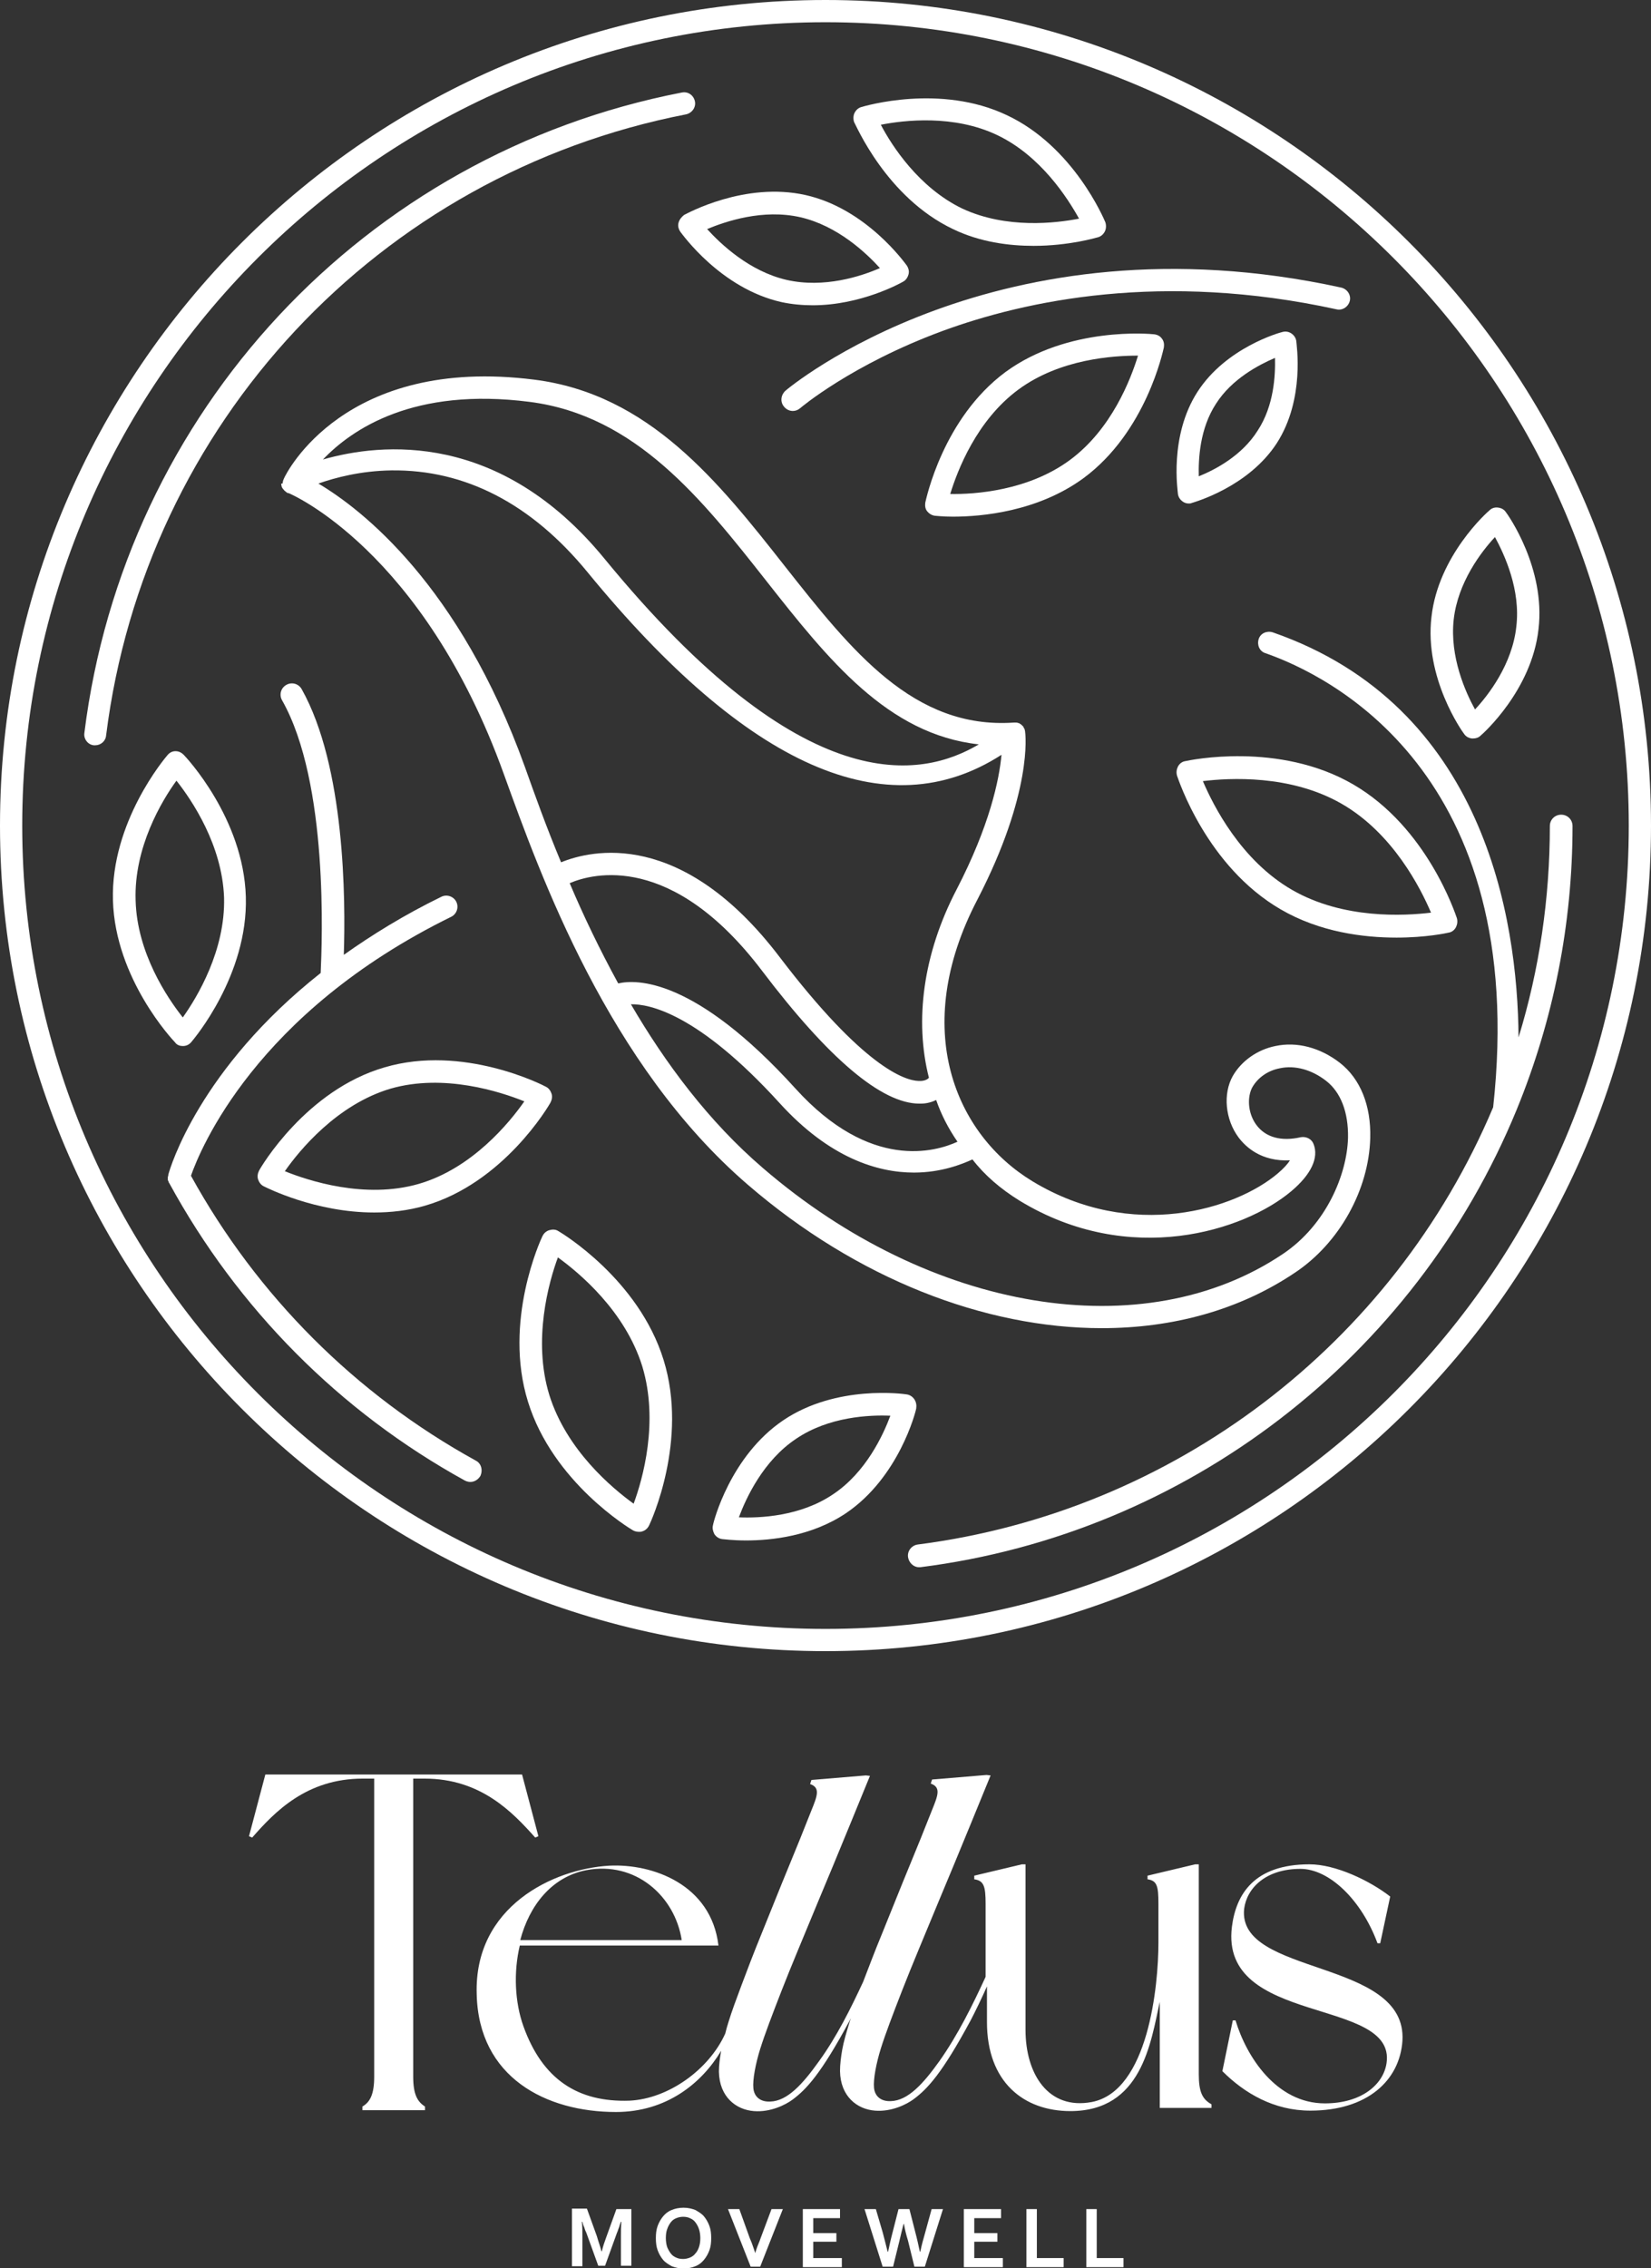 <?xml version="1.0" encoding="utf-8"?>
<!-- Generator: Adobe Illustrator 25.2.1, SVG Export Plug-In . SVG Version: 6.00 Build 0)  -->
<svg version="1.1" id="圖層_1" xmlns="http://www.w3.org/2000/svg" xmlns:xlink="http://www.w3.org/1999/xlink" x="0px" y="0px"
	 viewBox="0 0 364 500" style="enable-background:new 0 0 364 500;" xml:space="preserve">
<rect x="0" y="0" width="364" height="500" fill="#333333" stroke="none"/>
<style type="text/css">
	.st0{fill:#FFFFFF;}
</style>
<g>
	<g>
		<path class="st0" d="M182,0C81.7,0,0,81.7,0,182c0,100.4,81.7,182,182,182c100.4,0,182-81.7,182-182C364,81.7,282.4,0,182,0z
			 M182,359.1C84.4,359.1,4.9,279.7,4.9,182C4.9,84.4,84.4,4.9,182,4.9c97.6,0,177.1,79.4,177.1,177.1
			C359.1,279.7,279.7,359.1,182,359.1z"/>
		<path class="st0" d="M151.3,25.2c1.3-0.3,2.2-1.6,1.9-2.9c-0.3-1.3-1.5-2.2-2.9-1.9C80.3,34,27.4,90.8,18.6,161.6
			c-0.2,1.3,0.8,2.6,2.1,2.7c0.1,0,0.2,0,0.3,0c1.2,0,2.3-0.9,2.4-2.2C32,93.5,83.4,38.4,151.3,25.2z"/>
		<path class="st0" d="M104.9,322c-26.5-14.6-48.2-36.3-62.8-62.8c2-5.7,14.2-35.9,57.4-57.1c1.2-0.6,1.7-2.1,1.1-3.3
			c-0.6-1.2-2.1-1.7-3.3-1.1c-8.2,4-15.3,8.4-21.5,12.8c0.4-12.1,0.3-41.5-9.3-58.6c-0.7-1.2-2.2-1.6-3.4-0.9
			c-1.2,0.7-1.6,2.2-0.9,3.4c10.3,18.2,8.8,53.3,8.5,60.1c-26.7,21.1-33.2,42.9-33.6,44.5c0,0,0,0,0,0c0,0,0,0,0,0c0,0,0,0.1,0,0.1
			c0,0.1,0,0.2-0.1,0.3c0,0.1,0,0.1,0,0.2c0,0.1,0,0.2,0,0.3c0,0.1,0,0.2,0,0.2c0,0.1,0,0.2,0.1,0.2c0,0.1,0.1,0.2,0.1,0.3
			c0,0.1,0,0.1,0.1,0.2c15.1,27.7,37.6,50.4,65.2,65.6c0.4,0.2,0.8,0.3,1.2,0.3c0.9,0,1.7-0.5,2.2-1.3
			C106.5,324.1,106.1,322.6,104.9,322z"/>
		<path class="st0" d="M344.2,179.6c-1.4,0-2.5,1.1-2.5,2.5c0,15.9-2.3,31.6-6.9,46.6c-0.2-26.3-7.6-73.1-54.2-89.3
			c-1.3-0.4-2.7,0.2-3.1,1.5c-0.4,1.3,0.2,2.7,1.5,3.1c13.8,4.8,58.3,26.2,50.2,100.1c-22.1,52.4-70.6,89.2-126.9,96.4
			c-1.3,0.2-2.3,1.4-2.1,2.8c0.2,1.2,1.2,2.2,2.4,2.2c0.1,0,0.2,0,0.3,0c58.6-7.4,109-46.1,131.5-100.9
			c8.1-19.8,12.3-40.9,12.3-62.5C346.7,180.7,345.6,179.6,344.2,179.6z"/>
		<path class="st0" d="M121.6,241.1c-0.2-0.6-0.6-1.2-1.2-1.5c-0.7-0.4-18.3-9.4-35.6-4.3c-17.3,5-27.3,22-27.7,22.8
			c-0.3,0.6-0.4,1.3-0.2,1.9c0.2,0.6,0.6,1.2,1.2,1.5c0.6,0.3,11.4,5.8,24.4,5.8c3.6,0,7.4-0.4,11.2-1.5c17.3-5,27.3-22,27.7-22.8
			C121.7,242.4,121.8,241.7,121.6,241.1z M92.3,261c-11.8,3.4-24.3-0.7-29.5-2.8c3.2-4.6,11.5-14.7,23.3-18.2
			c11.8-3.4,24.3,0.7,29.5,2.8C112.4,247.4,104.1,257.6,92.3,261z"/>
		<path class="st0" d="M319.4,205.6c0.7-0.1,1.3-0.6,1.6-1.2c0.3-0.6,0.4-1.3,0.2-2c-0.3-0.8-6.5-20-22.9-29.5
			c-16.4-9.5-36.1-5.3-37-5.1c-0.7,0.1-1.3,0.6-1.6,1.2c-0.3,0.6-0.4,1.3-0.2,2c0.3,0.8,6.5,20,22.9,29.5c8.6,5,18.2,6.2,25.5,6.2
			C314.4,206.7,319,205.7,319.4,205.6z M265.2,172.2c5.8-0.7,19.3-1.5,30.6,5c11.3,6.5,17.4,18.6,19.7,24c-5.8,0.7-19.3,1.5-30.6-5
			C273.6,189.7,267.5,177.6,265.2,172.2z"/>
		<path class="st0" d="M210.1,50.5c6,2.9,12.4,3.7,17.8,3.7c7.8,0,13.8-1.8,14.2-1.9c0.7-0.2,1.2-0.7,1.5-1.3c0.3-0.6,0.3-1.4,0.1-2
			c-0.3-0.7-7-16.7-21.7-23.6c-14.7-7-31.4-2-32.1-1.8c-0.7,0.2-1.2,0.7-1.5,1.3c-0.3,0.6-0.3,1.4-0.1,2
			C188.7,27.5,195.4,43.5,210.1,50.5z M219.9,29.8c9.6,4.6,15.5,13.9,18,18.4c-5.1,1-16,2.3-25.7-2.2c-9.6-4.6-15.6-13.9-18-18.5
			C199.3,26.5,210.3,25.2,219.9,29.8z"/>
		<path class="st0" d="M149.6,49.1c-0.2,0.7,0,1.4,0.4,2c0.4,0.5,8.9,12.5,22.3,15.5c2.3,0.5,4.7,0.7,6.9,0.7
			c10.6,0,19.4-4.9,19.9-5.2c0.6-0.3,1-0.9,1.2-1.6c0.2-0.7,0-1.4-0.4-2c-0.4-0.5-8.9-12.5-22.3-15.5c-13.4-3-26.2,4.1-26.8,4.4
			C150.2,47.9,149.8,48.4,149.6,49.1z M176.5,47.9c8.2,1.9,14.5,7.9,17.5,11.2c-4.1,1.8-12.3,4.5-20.6,2.6
			c-8.2-1.9-14.5-7.9-17.5-11.2C160,48.8,168.2,46,176.5,47.9z"/>
		<path class="st0" d="M324.5,162.8c0.1,0,0.2,0,0.3,0c0.6,0,1.2-0.2,1.6-0.6c0.5-0.4,11.3-10,12.8-23.5c1.6-13.5-6.8-25.3-7.2-25.8
			c-0.4-0.6-1-0.9-1.7-1c-0.7-0.1-1.4,0.1-1.9,0.6c-0.5,0.4-11.3,10-12.8,23.5c-1.6,13.5,6.8,25.3,7.2,25.8
			C323.2,162.4,323.8,162.7,324.5,162.8z M320.5,136.6c0.9-8.2,6.1-15,9.1-18.2c2.1,3.9,5.7,11.6,4.7,19.8c-0.9,8.2-6.1,15-9.1,18.2
			C323.1,152.6,319.6,144.8,320.5,136.6z"/>
		<path class="st0" d="M281.5,97.7c6.3-9.8,4.3-21.9,4.3-22.5c-0.1-0.7-0.5-1.3-1.1-1.7c-0.6-0.4-1.3-0.5-2-0.3
			c-0.5,0.1-12.4,3.4-18.7,13.2c-6.3,9.8-4.3,22-4.3,22.5c0.1,0.7,0.5,1.3,1.1,1.7c0.4,0.3,0.9,0.4,1.3,0.4c0.2,0,0.4,0,0.6-0.1
			C263.3,110.7,275.2,107.4,281.5,97.7z M264.3,105c-0.1-3.8,0.2-10.5,3.8-16c3.5-5.5,9.5-8.6,13-10.1c0.1,3.8-0.2,10.5-3.8,16
			C273.8,100.5,267.8,103.6,264.3,105z"/>
		<path class="st0" d="M206.1,113.7c0.2,0,1.7,0.2,4,0.2c6.3,0,18.7-1.1,28.8-8.5c13.8-10.2,17.5-28,17.7-28.8
			c0.1-0.7,0-1.4-0.4-1.9c-0.4-0.6-1-0.9-1.7-1c-0.8-0.1-19-1.8-32.8,8.3c-13.8,10.2-17.5,28-17.7,28.8c-0.1,0.7,0,1.4,0.4,1.9
			C204.8,113.2,205.4,113.6,206.1,113.7z M224.5,85.9c9.2-6.8,21-7.5,26.4-7.5c-1.6,5.2-5.8,16.2-15,23c-9.2,6.8-21,7.6-26.4,7.5
			C211.1,103.7,215.3,92.7,224.5,85.9z"/>
		<path class="st0" d="M40.3,230.6C40.4,230.6,40.4,230.6,40.3,230.6c0.8,0,1.4-0.3,1.9-0.9c0.5-0.6,12.5-14.7,12-32
			c-0.5-17.3-13.2-30.8-13.7-31.3c-0.5-0.5-1.1-0.8-1.8-0.8c-0.7,0-1.3,0.3-1.8,0.9c-0.5,0.6-12.5,14.7-12,32
			c0.5,17.3,13.2,30.8,13.7,31.3C39,230.4,39.7,230.6,40.3,230.6z M38.9,172.1c3.4,4.3,10.1,14.2,10.5,25.8
			c0.3,11.6-5.9,21.9-9.1,26.4c-3.4-4.3-10.1-14.2-10.4-25.8C29.5,186.8,35.7,176.5,38.9,172.1z"/>
		<path class="st0" d="M123.1,271.4c-0.6-0.4-1.3-0.4-2-0.2c-0.7,0.2-1.2,0.7-1.5,1.3c-0.4,0.8-8.7,18.8-3.2,36.5
			c5.5,17.8,22.5,28,23.2,28.4c0.4,0.2,0.8,0.3,1.3,0.3c0.2,0,0.5,0,0.7-0.1c0.7-0.2,1.2-0.7,1.5-1.3c0.4-0.8,8.7-18.8,3.2-36.5
			C140.8,282,123.8,271.8,123.1,271.4z M139.7,331.5c-4.7-3.4-14.8-11.8-18.6-24c-3.7-12.1-0.1-24.9,1.9-30.3
			c4.7,3.4,14.8,11.8,18.6,24C145.3,313.4,141.7,326.1,139.7,331.5z"/>
		<path class="st0" d="M201.6,308.5c-0.4-0.6-1-1-1.7-1.1c-0.6-0.1-15.5-2.2-27.2,5.7c-11.7,7.9-15.4,22.4-15.5,23.1
			c-0.2,0.7,0,1.4,0.3,2c0.4,0.6,1,1,1.7,1.1c0.2,0,2.2,0.3,5.3,0.3c5.5,0,14.4-0.9,22-6c11.7-7.9,15.4-22.4,15.5-23.1
			C202.1,309.8,202,309.1,201.6,308.5z M183.7,329.4c-7.2,4.9-16.2,5.3-20.8,5.1c1.6-4.3,5.4-12.5,12.6-17.3
			c7.2-4.9,16.2-5.3,20.8-5.1C194.7,316.4,190.9,324.6,183.7,329.4z"/>
		<path class="st0" d="M172.9,89.7c0.5,0.6,1.2,0.9,1.9,0.9c0.6,0,1.1-0.2,1.6-0.6c0.1-0.1,11.3-9.6,31.3-17
			c18.5-6.8,48.6-13.2,87-4.8c1.3,0.3,2.6-0.6,2.9-1.9c0.3-1.3-0.6-2.6-1.9-2.9c-75.9-16.6-122.2,22.4-122.6,22.8
			C172.1,87.2,172,88.7,172.9,89.7z"/>
		<path class="st0" d="M62,106.7c0,0.2,0.1,0.4,0.1,0.6c0,0,0,0,0,0c0.1,0.2,0.2,0.4,0.3,0.5c0,0,0.1,0.1,0.1,0.1
			c0.1,0.1,0.2,0.3,0.4,0.4c0,0,0.1,0.1,0.1,0.1c0.1,0.1,0.3,0.2,0.4,0.3c0,0,0.1,0,0.1,0c0,0,0,0,0.1,0c0.3,0.1,29.7,12.5,47.5,62
			c8.1,22.4,23,64,53.8,90.5c24,20.7,52.2,31.6,78,31.6c15.7,0,30.4-4,42.7-12.3c9.7-6.5,16.2-18.2,16.5-29.6
			c0.2-7.2-2.2-13.1-6.7-16.6c-4.4-3.4-9.5-4.7-14.2-3.7c-4,0.8-7.5,3.3-9.4,6.6c-2.2,3.9-1.7,9.6,1.3,13.6c1.6,2.1,5,5.3,11.3,5
			c-0.5,0.8-1.4,1.8-2.7,2.9c-9.2,7.8-32,15.1-54.1,1.7c-16.8-10.2-27.1-33.4-12.1-62.1c12.2-23.6,10.6-36.5,10.5-37
			c0,0,0-0.1,0-0.1c0-0.1-0.1-0.3-0.1-0.4c0-0.1,0-0.1-0.1-0.2c-0.1-0.1-0.1-0.3-0.2-0.4c-0.1-0.1-0.1-0.2-0.2-0.2
			c-0.1-0.1-0.1-0.2-0.2-0.2c-0.1-0.1-0.2-0.1-0.2-0.2c-0.1,0-0.2-0.1-0.2-0.1c-0.1,0-0.1-0.1-0.2-0.1c0,0-0.1,0-0.1,0
			c-0.2-0.1-0.3-0.1-0.5-0.1c-0.1,0-0.1,0-0.2,0c-0.1,0-0.2,0-0.3,0c-22.1,1.5-35.8-15.9-50.4-34.4c-14.7-18.7-30-38-55.3-41.2
			c-41.8-5.3-54.7,20.6-55.2,21.8c-0.1,0.2-0.1,0.3-0.2,0.5c0,0,0,0,0,0c0,0.2-0.1,0.4-0.1,0.6C62,106.6,62,106.6,62,106.7
			C62,106.7,62,106.7,62,106.7z M211.1,251.7c-4.8,2.2-19.2,6.5-35.7-11.7c-22.3-24.6-35.2-24.1-39.1-23.2
			c-4.1-7.5-7.7-15-10.7-22.1c5.1-2.2,22.6-6.8,42.4,19.3c14.7,19.4,26.4,29.3,34.7,29.3c0.1,0,0.2,0,0.3,0c1.4,0,2.6-0.4,3.4-0.8
			C207.5,245.7,209.1,248.8,211.1,251.7z M224.8,264.7c24.3,14.8,49.6,6.6,59.9-2.1c4.4-3.7,6.1-7.4,4.9-10.4
			c-0.4-1.1-1.6-1.7-2.8-1.5c-4.4,1-7.8,0-9.8-2.7c-2-2.7-2-6.3-0.9-8.3c1.2-2.1,3.4-3.7,6.1-4.2c3.3-0.7,7,0.3,10.2,2.8
			c3.2,2.5,4.9,6.9,4.8,12.5c-0.2,8.1-4.8,19.2-14.3,25.6c-30.7,20.7-77.8,12.9-114.7-18.9c-12-10.3-21.5-23.1-29.1-36.1
			c4-0.1,14.8,2,32.8,21.8c11,12.1,21.6,15.3,29.6,15.3c6.1,0,10.7-1.9,12.9-2.9C217.1,259.1,220.6,262.1,224.8,264.7z M210.9,196.1
			c-7.4,14.2-9.3,28.9-6.1,41.5c0,0-0.1,0.1-0.1,0.1c0,0-0.6,0.7-2.2,0.6c-3-0.1-12.1-3-30.6-27.3c-21.6-28.4-41.6-23.6-48.2-20.9
			c-3.3-7.9-5.9-15.2-8-21.1c-14.4-40-35.9-56.7-45.5-62.4c3.7-1.3,9.3-2.8,16.1-2.9c16.2-0.2,30.8,7.3,43.2,22.4
			c35.3,43.1,66,56.6,91.3,40.3C220.3,171.9,218.2,182,210.9,196.1z M116.8,88.6c23.4,3,38,21.5,52.1,39.4
			c13.7,17.4,26.8,33.9,46.9,36.1c-12.5,7.4-38.4,12.9-82.5-40.9C110.2,95,84.1,97.6,71.2,101.3C77.6,94.6,91.2,85.3,116.8,88.6z"/>
	</g>
	<g>
		<path class="st0" d="M133.7,493.1c-0.4,1.1-0.8,2.2-1,3.2h-0.1c-0.3-1.2-0.7-2.2-1-3.3l-2.2-6.1h-3.3v12.7h2.3v-6.5
			c0-1,0-2.1-0.1-3.3h0.1c0.1,0.4,0.2,0.8,0.4,1.2c0.1,0.4,0.3,0.9,0.5,1.3l2.6,7.2h1.5l2.6-7.2c0.2-0.4,0.3-0.9,0.5-1.3
			c0.1-0.5,0.3-0.9,0.4-1.2h0.1c-0.1,1.2-0.1,2.3-0.1,3.3v6.4h2.3V487h-3.3L133.7,493.1z"/>
		<path class="st0" d="M155.2,488.6c-0.5-0.6-1.2-1-1.9-1.4c-0.8-0.3-1.6-0.5-2.6-0.5c-1,0-1.9,0.2-2.6,0.5
			c-0.8,0.3-1.4,0.8-1.9,1.4c-0.5,0.6-0.9,1.3-1.2,2.1c-0.3,0.8-0.4,1.7-0.4,2.7c0,1,0.1,1.9,0.4,2.7c0.3,0.8,0.7,1.5,1.2,2.1
			c0.5,0.6,1.2,1,1.9,1.4c0.8,0.3,1.6,0.5,2.6,0.5c1,0,1.9-0.2,2.6-0.5c0.8-0.3,1.4-0.8,1.9-1.4c0.5-0.6,0.9-1.3,1.2-2.1
			c0.3-0.8,0.4-1.7,0.4-2.7c0-1-0.1-1.9-0.4-2.7C156.1,489.9,155.7,489.2,155.2,488.6z M154.1,495.4c-0.2,0.6-0.5,1.1-0.8,1.4
			c-0.3,0.4-0.7,0.7-1.2,0.9c-0.5,0.2-1,0.3-1.5,0.3c-0.6,0-1.1-0.1-1.5-0.3c-0.5-0.2-0.9-0.5-1.2-0.9c-0.3-0.4-0.6-0.9-0.8-1.4
			c-0.2-0.6-0.3-1.3-0.3-2c0-0.8,0.1-1.5,0.3-2c0.2-0.6,0.5-1.1,0.8-1.5c0.3-0.4,0.7-0.7,1.2-0.9c0.5-0.2,1-0.3,1.5-0.3
			c0.6,0,1.1,0.1,1.5,0.3c0.5,0.2,0.9,0.5,1.2,0.9c0.3,0.4,0.6,0.9,0.8,1.5c0.2,0.6,0.3,1.3,0.3,2
			C154.4,494.2,154.3,494.8,154.1,495.4z"/>
		<path class="st0" d="M167.7,493.4c-0.3,0.9-0.6,1.5-0.7,1.8c-0.1,0.3-0.3,0.8-0.5,1.5h0c-0.2-0.7-0.4-1.2-0.5-1.5
			c-0.1-0.3-0.3-0.9-0.7-1.8L163,487h-2.5l5,12.7h2.1l5-12.7h-2.5L167.7,493.4z"/>
		<polygon class="st0" points="179.3,494.2 184.4,494.2 184.4,492.3 179.3,492.3 179.3,489 185.2,489 185.2,487 177,487 177,499.8
			185.6,499.8 185.6,497.8 179.3,497.8 		"/>
		<path class="st0" d="M204,492.1c-0.4,1.4-0.8,2.8-1.1,4.3h-0.1c-0.3-1.4-0.6-2.8-1-4.3l-1.3-5.1h-2.4l-1.3,5.1
			c-0.4,1.5-0.7,2.9-1,4.3h-0.1c-0.3-1.3-0.7-2.7-1.1-4.3l-1.5-5.1h-2.5l4,12.7h2.3l1.4-5.7c0.3-1.3,0.6-2.5,0.9-3.7h0.1
			c0.2,1.2,0.5,2.4,0.9,3.7l1.4,5.7h2.3l4-12.7h-2.5L204,492.1z"/>
		<polygon class="st0" points="214.8,494.2 219.9,494.2 219.9,492.3 214.8,492.3 214.8,489 220.7,489 220.7,487 212.5,487
			212.5,499.8 221.1,499.8 221.1,497.8 214.8,497.8 		"/>
		<polygon class="st0" points="228.6,487 226.3,487 226.3,499.8 234.5,499.8 234.5,497.8 228.6,497.8 		"/>
		<polygon class="st0" points="241.8,487 239.5,487 239.5,499.8 247.7,499.8 247.7,497.8 241.8,497.8 		"/>
		<path class="st0" d="M91.1,457.8v-65.7h2.5c12.4,0,19.4,7.4,24.4,13l0.7-0.3l-3.6-13.6H58.5l-3.6,13.6l0.7,0.3
			c5-5.7,12-13,24.4-13h2.5v65.7c0,3.9-0.9,5.6-2.6,6.6c0,0.2,0,0.8,0,0.8h13.8c0,0,0-0.6,0-0.8C92,463.3,91.1,461.7,91.1,457.8z"/>
		<path class="st0" d="M264.3,457.3V411h-0.8l-10.5,2.5c0,0,0,0.6,0,0.8c2.1,0.3,2.4,1.5,2.4,5.4v8.6c0,9.4-2.2,32.7-14.7,35.1
			c-9.6,1.8-14.6-6.2-14.6-15.9V411h-0.8l-10.5,2.5c0,0,0,0.6,0,0.8c2.1,0.3,2.5,1.5,2.5,5.4v16.1c-2.8,6.1-6.1,12.8-10.2,18.6
			c-3.5,4.9-6.9,8.7-10.7,8.8c-2.1,0.1-3.5-1-3.7-2.9c-0.2-1.9,0.5-5.5,1.5-8.7c1-3.2,2.6-7.4,4.7-12.8c2.1-5.4,4.9-12,8.2-20
			c3.3-7.8,11.3-27.4,11.3-27.4l-0.9-0.1l-12,1c0,0-0.2,0.6-0.3,0.9c2.3,0.8,1.6,2.6,0.3,5.8c-1.7,4.3-3.3,8.3-4.8,11.9
			c-2.4,5.8-4.4,10.9-6.2,15.3c-1.7,4.1-3,7.6-4.2,10.7c-2.7,5.8-5.8,12.1-9.8,17.6c-3.5,4.9-6.9,8.7-10.7,8.8
			c-2.1,0.1-3.5-1-3.7-2.9c-0.2-1.9,0.5-5.5,1.5-8.7c1-3.2,2.6-7.4,4.7-12.8c2.1-5.4,4.9-12,8.2-20c3.3-7.8,11.3-27.4,11.3-27.4
			l-0.9-0.1l-12,1c0,0-0.2,0.6-0.3,0.9c2.3,0.8,1.6,2.6,0.3,5.8c-1.7,4.3-3.3,8.3-4.8,11.9c-2.4,5.8-4.4,10.9-6.2,15.3
			c-1.8,4.4-3.2,8.1-4.4,11.3c-1.2,3.2-2.2,5.9-2.9,8.2c-0.3,0.9-0.5,1.7-0.7,2.5c-3.6,8-12.6,14.4-21.1,14.8
			c-11.4,0.4-19.2-4.7-23.4-16.4c-1.9-5.3-2.2-11.9-0.8-17.8h16h12.8h4.6h2.5c0,0,6.9,0,7.9,0c-1.6-13.5-14.6-18.1-24.1-17.6
			c-12.3,0.7-29.8,9-29.2,28.3c0.4,18.4,15.3,26,30.7,26c11.1,0,18.9-6.3,23.2-13.5c-0.3,1.6-0.5,3.2-0.5,4.6
			c0.1,5.6,3.8,8.4,7.7,8.7c3.7,0.3,7-1.4,8.5-2.5c3.1-2.3,6.3-5.7,12.6-17.4c0.1-0.2,0.2-0.4,0.3-0.6c-0.1,0.3-0.2,0.6-0.3,0.9
			c-0.7,2.3-1.3,4.3-1.6,6c-0.3,1.7-0.5,3.3-0.5,4.8c0.1,5.6,3.8,8.4,7.7,8.7c3.7,0.3,7-1.4,8.5-2.5c3.1-2.3,6.3-5.7,12.6-17.4
			c0.8-1.5,2.6-5.2,3.6-7.5v7.9c0,13.2,8.1,19.6,18.4,19.6c15.7,0,17.7-15,19.7-24.1v23.4h11.4c0,0,0-0.6,0-0.8
			C265.1,462.8,264.3,461.2,264.3,457.3z M129.2,412.3c10.9-2.1,19.6,5.7,21.1,15.4h-35.6C116.7,420.1,121.6,413.8,129.2,412.3z"/>
		<path class="st0" d="M274.3,420.8c0.6-4.6,4.8-8.8,12.4-8.8c6.4,0,13.5,6.9,17,16.4h0.6l2.2-10.3c-4.5-3.5-12-7.1-17.8-7.1
			c-12.2,0-16.2,6.6-17.1,13.8c-2.7,21.9,36.2,15.4,34.1,30c-0.7,4.8-5.6,8.9-13.6,8.9c-10.7,0-17.3-10.3-19.7-18.3h-0.6l-2.3,11.2
			c4.9,4.9,11.4,8.7,19.4,8.7c12.5,0,19.7-6.6,20.3-15.4C310.3,431.7,272.7,435.7,274.3,420.8z"/>
	</g>
</g>
</svg>
